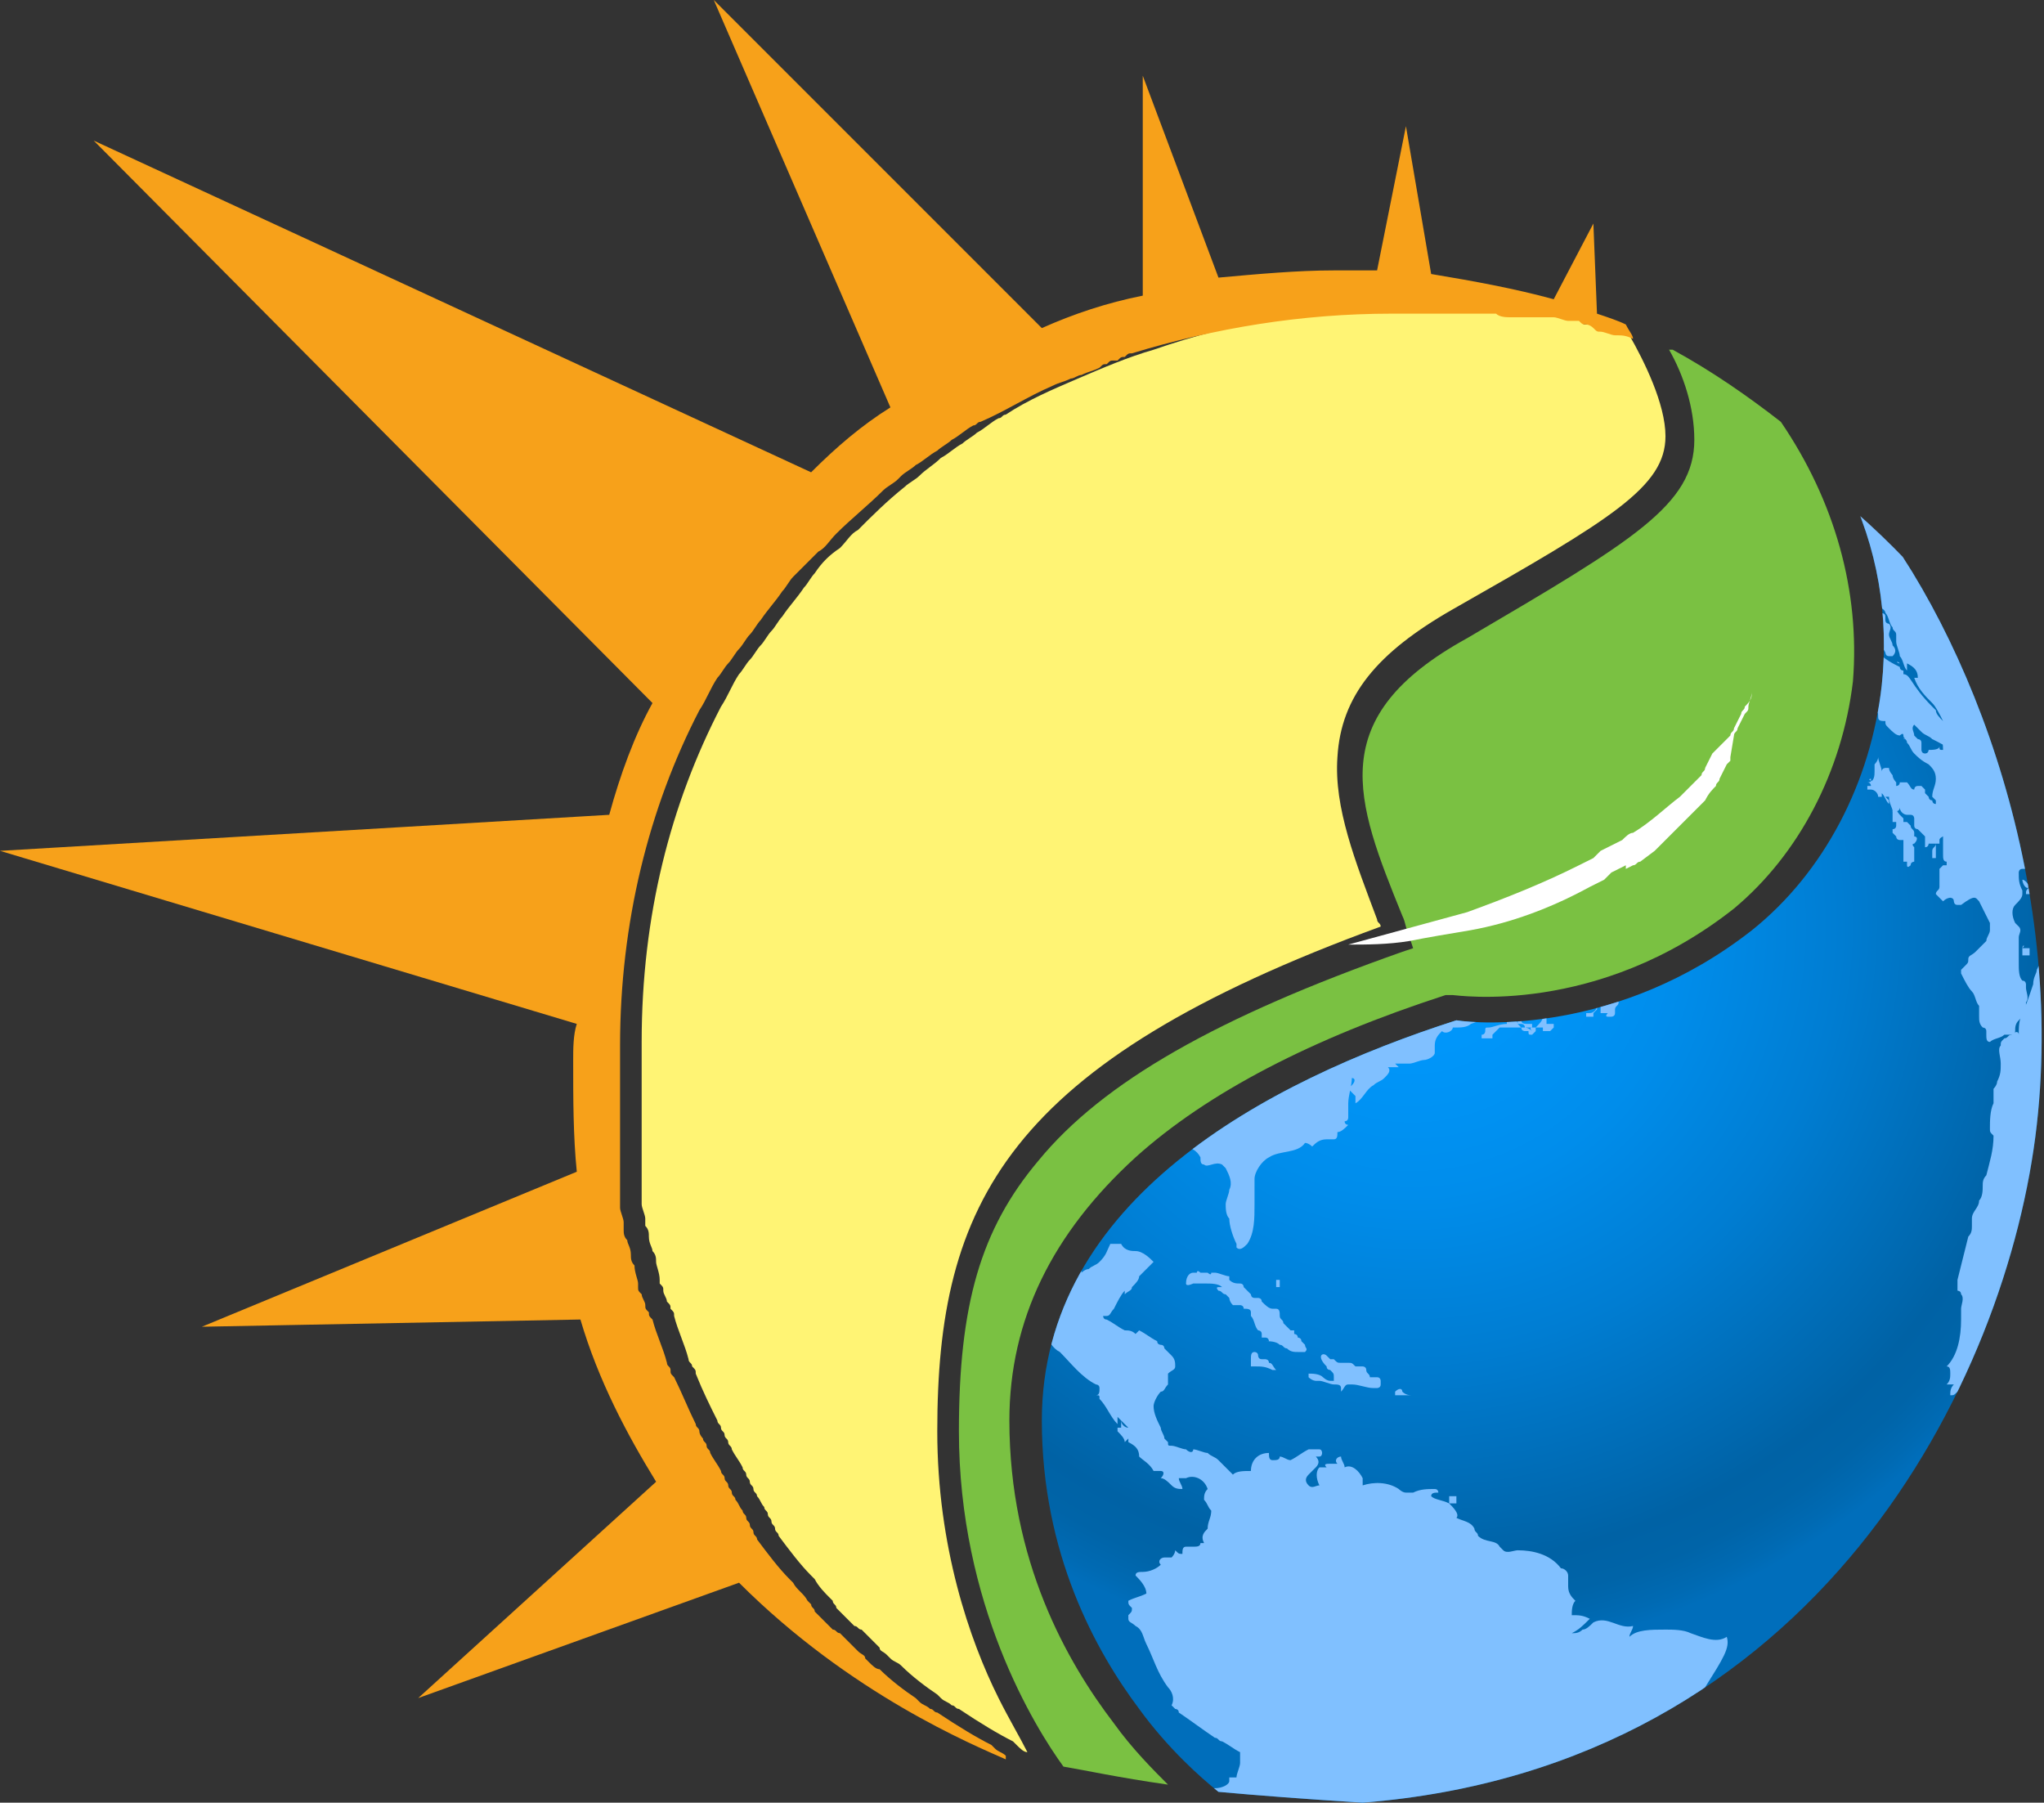 <svg xmlns="http://www.w3.org/2000/svg" xmlns:xlink="http://www.w3.org/1999/xlink" xml:space="preserve" id="Layer_1" x="0" y="0" style="enable-background:new 0 0 56.7 50" version="1.1" viewBox="0 0 56.7 50"><rect x="0" y="0" width="56.7" height="50" fill="#333333" stroke="none"/><style type="text/css">.st0{fill:#fff474}.st1{fill:#7ac142}.st2{clip-path:url(#SVGID_2_)}.st3{fill:url(#SVGID_3_)}.st4{fill:#80c0ff}.st5{fill:#f7a11a}.st6{fill:#fff}</style><g><path d="M27.7 47.1c.3.6.6 1.1.8 1.5-.1 0-.2-.1-.3-.2l-.1-.1c-.4-.2-.9-.5-1.5-.9-.1 0-.1-.1-.2-.1-.1-.1-.2-.1-.3-.2L26 47c-.3-.2-.7-.5-1-.8-.1-.1-.2-.1-.3-.2l-.1-.1c-.1-.1-.2-.1-.2-.2l-.2-.2-.3-.3c-.1 0-.1-.1-.2-.1l-.1-.1-.1-.1-.3-.3c0-.1-.1-.1-.1-.2l-.1-.1c-.1-.1-.3-.3-.4-.5l-.1-.1c-.3-.3-.6-.7-.9-1.1 0-.1-.1-.1-.1-.2s-.1-.1-.1-.2-.1-.1-.1-.2-.1-.1-.1-.2c-.1-.1-.1-.2-.2-.3 0-.1-.1-.1-.1-.2s-.1-.1-.1-.2-.1-.1-.1-.2-.1-.1-.1-.2c-.1-.2-.2-.3-.3-.5 0-.1-.1-.1-.1-.2s-.1-.1-.1-.2-.1-.1-.1-.2-.1-.1-.1-.2c-.2-.4-.4-.8-.6-1.3 0-.1 0-.1-.1-.2 0-.1-.1-.1-.1-.2-.1-.4-.3-.8-.4-1.2 0-.1 0-.1-.1-.2 0-.1 0-.1-.1-.2 0-.1-.1-.2-.1-.3 0-.1 0-.1-.1-.2v-.1c0-.2-.1-.4-.1-.5 0-.1 0-.2-.1-.3 0-.1-.1-.2-.1-.4 0-.1 0-.2-.1-.3v-.2c0-.1-.1-.3-.1-.4v-4.5c0-3.5.8-6.6 2.2-9.3.2-.3.3-.6.5-.9.1-.1.2-.3.3-.4.1-.1.2-.3.3-.4.1-.1.2-.3.3-.4s.2-.3.3-.4c.2-.3.4-.5.6-.8.1-.1.2-.3.3-.4.2-.3.4-.5.7-.7.2-.2.3-.4.5-.5.4-.4.8-.8 1.3-1.2.1-.1.3-.2.4-.3.2-.2.4-.3.6-.5.2-.1.4-.3.6-.4.1-.1.3-.2.4-.3.2-.1.4-.3.6-.4.1 0 .1-.1.2-.1.6-.4 1.3-.7 2-1 .7-.3 1.4-.6 2.1-.8 2.3-.8 4.7-1.2 7.2-1.1H42.1c.1 0 .3 0 .4.1h1.2c.1 0 .3.1.4.1H44.4c-.6.2-.5.2-.4.2h.2c.1 0 .1 0 .2.1.1 0 .3.1.4.1.1 0 .3.1.4.1.4.7 1 1.9 1 2.8 0 1.4-1.5 2.3-5.9 4.8-2.1 1.2-3.1 2.4-3.2 4.1-.1 1.4.5 2.9 1.1 4.5 0 .1.1.1.1.2-10.4 3.8-12.3 7.7-12.3 14 0 3.2.9 5.8 1.7 7.4z" class="st0"/><path d="M51.4 18.9c-.3 2.5-1.5 4.8-3.3 6.3-3.8 3-7.7 2.4-7.8 2.4h-.2c-3.7 1.2-6.6 2.7-8.6 4.5-2.3 2.1-3.5 4.5-3.5 7.3 0 3.9 1.6 6.7 2.9 8.4.5.7 1.1 1.3 1.5 1.7-1.4-.2-2.3-.4-2.9-.5-.8-1.1-2.9-4.5-2.9-9.3 0-3.5.6-5.6 2.2-7.5 1.8-2.2 5-4 10.1-5.8l.3-.1-.1-.3c-.1-.2-.1-.4-.2-.6-1.3-3.2-2.2-5.5 1.8-7.7C45.3 15 47 14 47 12.2c0-.9-.3-1.8-.7-2.5h.1c1.1.6 2.1 1.3 3 2 1.5 2.2 2.2 4.7 2 7.2z" class="st1"/><g><g><defs><path id="SVGID_1_" d="M56.5 31.2C55.7 38.3 50.4 49 37.8 50c-1.6-.1-2.9-.2-4-.3-.5-.4-1.4-1.2-2.2-2.3-1.2-1.6-2.7-4.3-2.7-8 0-6.1 6.2-9.4 11.5-11.1.6.1 4.5.4 8.2-2.5 2-1.6 3.3-4.1 3.6-6.8.2-1.9-.1-3.8-1-5.6l.2.2c3 3.4 5.9 10.5 5.1 17.6z"/></defs><clipPath id="SVGID_2_"><use xlink:href="#SVGID_1_" style="overflow:visible"/></clipPath><g class="st2"><radialGradient id="SVGID_3_" cx="-25.227" cy="-66.901" r="20.382" gradientTransform="scale(1 -1) rotate(-17.272 142.71 -258.318)" gradientUnits="userSpaceOnUse"><stop offset=".008" style="stop-color:#09f"/><stop offset=".169" style="stop-color:#0096fa"/><stop offset=".367" style="stop-color:#008deb"/><stop offset=".583" style="stop-color:#007dd2"/><stop offset=".812" style="stop-color:#0068af"/><stop offset=".873" style="stop-color:#0062a5"/><stop offset=".929" style="stop-color:#0064a8"/><stop offset=".977" style="stop-color:#006ab3"/><stop offset="1" style="stop-color:#006ebb"/></radialGradient><circle cx="37.8" cy="29.8" r="20.7" class="st3"/><g><path d="M39.9 10.4s-.1 0 0 0h-.2c.1 0 .1.1.2.1h.1c-.1 0 0 0-.1-.1.1.1.1 0 0 0zM40.5 10.7c-.1 0-.1-.1-.2-.1H40v.1h.2v-.1h.1v-.1h.4c0 .2-.1.2-.2.2zM39.7 10.7c-.1 0-.1 0 0 0H39.4h.2c0 .1 0 .1.1 0-.1.1-.1.1 0 0-.1.1-.1.1 0 0-.1.1 0 .1 0 0 0 .1 0 .1 0 0l.1.1c0-.1-.1-.1-.1-.1zM36.2 11.4c0 .1 0 .1 0 0 0 .1 0 .1 0 0v.2h.4c-.1-.1-.3-.2-.4-.2zM43.4 11.5c0-.1 0-.1 0 0 0-.1 0 0 0 0h.1c.1 0 .1.1.2.1h.2l-.1.1h-.2v-.1h-.1c-.1 0-.1 0-.1-.1z" class="st4"/><path d="M43.9 11.7c.1 0 .1 0 0 0 .1 0 .1 0 .1.1v.1h.1s.1 0 .1.1h-.1l-.1-.1h-.1v.2h-.2V12h.1-.1v-.2c.1-.2.2-.1.2-.1zM46.2 12.6c.2 0 .3.2.5.2h.1s.1 0 .1.1c.1.1.1.1.2.1s.2.1.3.1c0 0 .1 0 .1.1h.2c.1.1.3.1.4.1h.1s.1 0 .1-.1v-.1s0 .1.1.1v.4h-.1c-.1 0-.1 0-.1-.1H48s-.1 0-.1-.1h-.2c-.1-.1-.2-.1-.3-.1h-.2c-.1 0-.2-.1-.2-.1-.1 0-.1-.1-.2-.1l-.6-.3c0-.1-.1-.1 0-.2-.1 0 0 0 0 0zM49.2 14c.1 0 .1 0 .1.1l.1.1h-.1c-.1-.1-.2-.2-.1-.2zM46.5 14.4c.1 0 .1.1 0 0l.1.1s.1 0 .1.1v.1h-.1s0-.1-.1-.1v.2h.2s0 .1.1.1c0 0 .1 0 .1.1h.1v.2c.1 0 .1.1.2.1 0 0 0 .1-.1 0 0 0-.1 0-.1-.1v.1h-.1v-.1s0-.1-.1-.1v.2s-.1 0-.1-.1v-.1.1s.1 0 .1.1h-.2s0-.1-.1-.1c0 0-.1 0-.1-.1l-.1-.1v-.1h.2c-.1 0-.1 0-.2-.1v-.1c-.1-.1-.1-.1-.2-.1h.2c.2 0 .2-.1.2-.2-.1 0 0-.1 0 0zM47.1 14.8s.1 0 0 0c.1 0 .1 0 0 0 .1 0 .1 0 0 0h.2-.1c-.1 0 0 0 0 0 0 .1 0 .1-.1 0v.1-.1c0 .1 0 .1 0 0-.1.1-.2 0-.1 0h.1z" class="st4"/><path d="m54.9 25 .3.6v.2c0 .1-.1.2-.1.3l-.3.3c-.1.1-.2.1-.2.2s0 .1-.1.2l-.1.1v.1c.1.2.2.4.3.5.1.1.1.3.2.4v.3c0 .1 0 .2.1.3 0 0 .1 0 .1.1v.1c0 .1 0 .2.1.2.1-.1.3-.1.4-.2h.2c.1 0 .1-.1.1-.1 0-.1 0-.2.1-.3.1-.1.2-.2.2-.3v-.2c.1-.1 0-.3 0-.4v-.1s0-.1-.1-.1c-.1-.1-.1-.3-.1-.5V26c0-.1.1-.2 0-.3l-.1-.1c-.1-.2-.1-.4 0-.5.1-.1.2-.2.2-.3v-.1c-.1-.2-.1-.3-.1-.5 0 0 0-.1.1-.1h.1c.1.1.2.2.4.2H56.9c.1 0 .2.1.2.2.1.1.1.3.1.5v.5s0-.1.1-.1h.1v-.1c-.2-.3-.1-.8-.3-1.1 0 0 0-.1-.1-.1 0 0 .1-.1 0-.1s0-.1 0-.1 0-.1-.1-.1h-.1s-.1-.1-.1 0v.1-.1h-.2c-.1 0-.2-.1-.3-.2-.1-.1-.1-.2-.2-.3v-.2c.1 0 .1.1.2.1v-.1c.1 0 .1.2.2.2s.1-.1.2-.1c0 0 0 .1.1.1h.1s0 .1.1.1c0 .1.1.1.1.2l.1.1h.2c0 .1.1.2.2.3h.1c0-.1 0-.2-.1-.3 0-.1 0-.1-.1-.2v-.1c0-.1.1-.2.1-.3 0 0 0-.1-.1-.1h-.1l-.1-.1s-.1 0-.1-.1l-.1-.1c-.1-.2-.1-.3-.1-.5v-.1c0-.1 0-.1-.1-.2v-.3c.1.1.1.2.1.3v.1c0 .1.1.2.1.3h.1c.1.1.1.2.1.3v-.1c0 .1.1.1.1.2v-.1c-.1-.1-.1-.3-.1-.4 0-.1-.1-.2-.1-.3h.1c-.3-.8-.7-1.5-1.1-2.2v.2c0 .1.1.2.1.3 0 .1 0 .3.1.4l.1.1v.1c.1.1.1.2.1.2 0 .1 0 .2.1.3v.1h-.1c-.1-.1-.1-.2-.1-.3 0-.1 0-.1-.1-.2 0-.1-.1-.1-.2-.1 0-.1-.1-.1-.1-.2v-.1s0-.1-.1-.1l-.2-.2-.1-.1v-.2c0-.1-.1-.2-.2-.3v-.1h.1v-.1l.1.1s.1.1.1 0c-.1-.1-.1-.3-.2-.4 0 0 0-.1-.1-.1v-.1h-.1l-.1-.1c-.1.2-.2.1-.2-.1.1 0 .1.1.2.1l.2.2c0 .1.1.1.1.2h.2C53.1 15 49.1 11.6 44 10c-2.2-.7-4.4-1-6.6-.9-.1.1-.1.1-.2.1-.2.1-.4.1-.6.1-.3 0-.7.1-1 .1-.1 0-.2.1-.2.2h-.2l-.1.1h-.5v.1s.1 0 .1.1c-.1.1-.3.1-.4 0 0-.1-.1-.2-.2-.3.1 0 .1-.1.2-.1-.5-.1-1.1 0-1.6.1.1 0 .2.1.3.1l-.1.1c.1 0 .2-.1.3 0 0 0 0 .1-.1.1h.4c.2 0 .4-.1.5.1-.1 0-.1.1-.1.2h-.1c-.1.1-.2.2-.3.2 0 0-.1 0-.1.1s.1.3.1.4l-.2.2c.3 0 .6 0 .9-.1-.1.1-.1.2-.1.2h.4v.1H34.2v.1c-.1 0-.1.1-.2 0h-.1c-.1 0-.2.1-.2.3.1-.1.3 0 .4.1.1 0 .1.1.2.1.2-.1.4-.2.5-.3h-.2c.8-.1 1.5-.4 2.2-.8-.2 0-.3 0-.5-.1.1-.1.3-.1.5-.1 0 0 0 .1-.1.1.1.1.2-.1.2-.2.1 0 .3-.1.3-.2h.7c.2 0 .4-.1.6-.1.3 0 .6.1.9 0l-.1-.1c.2.1.5.1.7 0l-.1-.1c.2-.1.5-.1.8 0v-.1c.3.1.6.2.8.4h.2c.1 0 .1 0 .1-.1.2.1.4.1.5.2.1 0 .3.1.4 0v.1h.4c.1 0 .3 0 .4.1-.2 0-.5.1-.7.1v.1c.1.1.3.2.5.2v.1s.1 0 .1.1c.1.1.3.1.5.1.1-.1.2-.1.3 0 .4.1.7.2 1.1.3h.1v-.1c.2.1.5.2.7.3h.1l-.1-.1h.1l.3.3s0-.1.1-.1c0 .1.1.1.2.1 0-.1 0-.1-.1-.2.1 0 .2.1.2.2-.1 0-.2 0-.1.1h.2c0 .1 0 .1.1.1.1-.1.2-.1.3-.1h.1c-.1 0-.2-.1-.3-.2.1 0 .1 0 .2.1s.3.2.5.2.4.1.4.3l-.6-.3c-.2.1-.4.1-.6.1 0 .1.1.2.2.2h.1c.2 0 .4.1.6.2h.1s0-.1.1-.1c0 0 .1 0 .1.1s0 .1.1.1c0 .1.1.3.3.3 0 .1 0 .2.1.2v-.1c.1 0 .2 0 .2.1v.1c.2.2.4.4.6.5-.1 0-.2 0-.3-.1.1.1.2.2.4.3.1.1.2.2.3.2.1.1.3.1.3.3h-.1c-.1 0-.2-.1-.3-.1 0 .1 0 .1.1.2s.3.1.4.2c0 0 .1 0 .1.1 0 0 0 .1.1.2h.1c.1 0 .1.1.2.2s.1.1.2.1h.1s.1 0 .1.1v.2l.1.1h.1c.1 0 .1.1.1.2h-.1c0 .1-.1 0-.2 0s-.1-.1-.2-.1H51v-.4c-.1-.2-.2-.3-.4-.4-.1 0-.2-.1-.3 0-.1 0-.1.1-.1.2v.1s-.1.1-.1 0c0 .1.1.2 0 .3-.1 0-.1-.1-.1-.1s-.1-.1-.1 0l.1.1h-.1c.1 0 .1.1.2.1H50c.1 0 .2.1.2.2-.1 0-.2 0-.2-.1v.1s.1 0 .1.1v.1c.1 0 .1.2.1.3v.1c.1 0 .1.1.1.2.1 0 .1 0 .1-.1 0 0 .1 0 0 .1v.1h.1v.1h-.1s0 .1.1.1.1.1.1.2v.1s.1.1.1 0v-.1c.2.1.3.2.4.4.1.2.2.3.3.4.2.2.3.5.4.7.1 0 .1.1 0 .2.1.1.2.3.2.4l.1.1s0 .1-.1.1c.1 0 .1.1.1.2s.1.1.2.1c0 .1 0 .1.1.2s.2.2.3.2c0 0 .1-.1.1 0 0 0 .1.1 0 .1.1-.1.1 0 .2.1 0 .1.1.1.2.1 0-.1 0-.2-.1-.3 0-.1-.1-.2 0-.3l.2.2c.1.1.2.1.3.2.2.1.4.2.5.3.1 0 0-.2 0-.2-.1-.2-.1-.4-.2-.5V20s-.1 0 0 0c-.1-.1-.2-.2-.2-.3l-.1-.1c-.6-.6-.6-.9-.8-.9v-.1s-.1 0-.1-.1c-.2-.1-.4-.2-.6-.4-.2-.2-.3-.5-.5-.7l-.3-.3-.4-.4c.1-.1.2-.1.2 0s.1.1.2.2c.2.2.4.5.5.8v.1h.1c.2 0 .3.1.4.3 0 0 0 .1.1.1h.1c.1-.1.1-.2 0-.3 0-.1-.1-.2-.1-.3 0-.1.1-.2 0-.3 0 0-.1 0-.1-.1v-.1c0-.1-.1-.1-.2-.1s-.1-.1-.1-.2c.1 0 .3.1.3.2.1.1.1.3.2.4 0 .1.1.1.1.2v.2c0 .1.1.3.1.4.1.1.1.3.2.4v-.2c.2.1.3.2.3.4h-.1c.1.3.3.5.5.7.1.1.2.3.3.5h-.1c0 .3.1.5.1.8-.1 0-.1 0-.1-.1 0 .1-.2.1-.3.1 0 0 0 .1-.1.1s-.1-.1-.1-.1v-.2c0-.1-.1-.1-.1-.1-.1-.1-.2-.2-.4-.3v.2c0 .1.1.1.1.2.1.1.1.2.2.3.1.1.2.2.4.3.1.1.2.2.2.4s-.1.3-.1.5l.1.1c.1.1.1.2 0 .3 0 0 0 .1.1.1.1.1.1.2.1.3V23.7c0 .1 0 .2.1.2v.1h-.1l-.1.1v.5c0 .1-.1.1-.1.2l.2.2c.1-.1.2-.1.2-.1s.1 0 .1.1c0 0 0 .1.1.1h.1c.4-.3.4-.2.5-.1z" class="st4"/><g><path d="M55.5 31.4zM57.8 24.3v.4c0 .3 0 .6.1.9 0 .1.1.2.1.3 0 .2-.1.4-.2.6l-.1-.1c-.1.1-.1.3-.1.5-.1 0-.1-.1-.1-.1s-.1 0-.1.1c-.1 0-.1-.1-.1-.2s0-.3-.1-.4c-.1-.2-.1-.3-.2-.5v.2l-.1-.1c-.1.1 0 .2-.1.4 0 .1-.1.2-.1.2-.1.1-.1.2-.2.4 0 .1-.1.2-.1.4-.1.3-.2.6-.3.8-.1.2-.1.4-.1.6 0-.1-.1-.1-.2 0-.1 0-.1.1-.2.1-.1.1-.1.1-.1.2-.1.1 0 .3 0 .5s0 .3-.1.5c0 .1-.1.2-.1.2v.4c-.1.2-.1.5-.1.7 0 .1 0 .1.1.2 0 .4-.1.7-.2 1.1-.1.1-.1.2-.1.3 0 .1 0 .3-.1.4 0 .2-.2.3-.2.5v.2c0 .1 0 .2-.1.3l-.3 1.2v.3s.1 0 .1.1c.1.1 0 .3 0 .4V36.6c0 .5-.1 1-.4 1.3.1 0 .1.1.1.2s0 .2-.1.3h.2c-.1.1-.1.2-.1.3.1 0 .1 0 .2-.1 0 .2.2.2.3.4v.2c0 .1.2.2.3.2.1 0 .3.1.4 0 .2-.1.3-.3.4-.5.1-.1.2-.3.3-.4.2-.3.4-.5.5-.8.3-.6.5-1.2.8-1.7 1.5-4.1 1.5-8 .5-11.7z" class="st4"/></g><g><path d="M42 25.1c.1.1.1 0 0 0l.1-.1v-.1H42v.2zM30.8 17.1zM43.2 25.4s.1 0 0 0h.1s.2-.1.2-.2-.2 0-.2 0h-.1v.2c0-.1 0 0 0 0zM42.2 24.9c0 .1 0 .1 0 0 0 .1 0 .1 0 0 0 .1.1.1 0 0l.1.1.1.1V25s0-.1-.1-.1v-.1h-.1v.1zM36.4 19.4c.1 0 .1 0 0 0h.1l.1-.1-.1-.1h-.2c.1 0 .1 0 .1.2 0-.1 0-.1 0 0z" class="st4"/><path d="M47.9 45.4c-.3.2-.7 0-1-.1-.2-.1-.5-.1-.7-.1-.4 0-.8 0-1 .2 0-.1.1-.2.1-.3-.4.1-.7-.3-1.1-.1-.1.1-.2.2-.3.2-.1.1-.2.1-.3.1.2-.1.3-.2.5-.4-.2-.1-.3-.1-.5-.1 0-.1 0-.3.1-.4-.1-.1-.2-.2-.2-.4v-.3c0-.1-.1-.2-.2-.2-.3-.4-.8-.5-1.2-.5-.1 0-.3.1-.4 0l-.1-.1c-.1-.2-.4-.1-.6-.3 0-.1-.1-.1-.1-.2-.1-.2-.3-.2-.5-.3.1-.1-.1-.3-.2-.4-.2-.1-.4-.1-.5-.2 0-.1.1-.1.2-.1 0 0 0-.1-.1-.1-.2 0-.4 0-.6.1H39c-.1 0-.2-.1-.2-.1-.3-.2-.7-.2-1-.1V41c-.1-.2-.3-.4-.5-.3 0-.1-.1-.2-.1-.3-.1 0-.2.1-.1.2h-.2c-.1 0-.2 0-.1.1h-.2c-.1.1-.1.3 0 .5-.1 0-.2.1-.3 0-.1-.1-.1-.2 0-.3l.2-.2c.1-.1.1-.2 0-.3h.1c.1 0 .1-.2 0-.2h-.3c-.2.1-.3.2-.5.3-.1 0-.2-.1-.3-.1 0 .1-.1.1-.2.1s-.1-.1-.1-.2c-.3 0-.5.2-.5.5-.2 0-.4 0-.5.1l-.4-.4c-.1-.1-.2-.1-.3-.2-.1 0-.3-.1-.4-.1 0 .1-.1.1-.2 0-.1 0-.3-.1-.4-.1-.1 0-.1 0-.1-.1l-.1-.1c0-.1-.1-.2-.1-.3-.1-.2-.2-.4-.2-.6 0-.1.1-.3.2-.4.1 0 .1-.1.2-.2v-.3c.1-.1.2-.1.2-.2s0-.2-.1-.3l-.2-.2s0-.1-.1-.1c0 0-.1 0-.1-.1-.2-.1-.3-.2-.5-.3l-.1.1c-.1-.1-.2-.1-.3-.1-.2-.1-.3-.2-.5-.3-.1 0-.1-.1-.1-.1h.1c.1 0 .1-.1.2-.2.1-.2.2-.4.3-.5v.1c.1-.1.2-.1.2-.2.1-.1.2-.2.2-.3l.1-.1.3-.3c-.1-.1-.3-.3-.5-.3-.1 0-.3 0-.4-.2h-.3c-.1.2-.1.3-.3.5-.1.1-.2.1-.3.2-.1 0-.2.1-.2.1 0-.1 0-.1-.1-.2h-.2c0-.1-.1-.1-.2-.1s-.2-.1-.4-.1h-.2c.1-.1 0-.2 0-.3 0-.1-.1-.2-.2-.2l-.1-.1v-.2c0-.2-.1-.5-.1-.7 0 0 0-.1.1-.1 0-.1 0-.1-.1-.1 0-.1.1-.3.1-.4.1-.2.2-.5.3-.7h.1s0-.1.1-.1h.1c.1 0 .1-.2.1-.3 0-.1.1-.2.1-.3.1 0 .1-.1.1-.2.1 0 .3-.1.5-.1.1 0 .3.1.4 0l.1-.1h.1c.1 0 .2 0 .3.1.1 0 .2.1.2.1v.1h.1c.1.1.2.1.3.1 0 .1 0 .2.1.3s.2.1.2.1h.1c0-.1.1-.1.1-.2.2 0 .4-.1.5.1h.1s0 .1.1.1h.1c.2 0 .4.1.5.3 0 .1 0 .2.1.2.1.1.3-.1.5 0l.1.1c.1.2.2.4.1.6 0 .1-.1.3-.1.4 0 .1 0 .3.1.4 0 .2.1.5.2.7v.1c.1.1.2 0 .3-.1.2-.3.2-.7.2-1.1v-.7c0-.2.2-.5.4-.6.3-.2.8-.1 1-.4.1 0 .2.1.2.1.1-.1.2-.2.4-.2h.2c.1 0 .1-.1.1-.2.1 0 .2-.1.3-.2 0 0-.1 0-.1-.1.1 0 .1-.1.1-.1v-.4c0-.2.1-.5.1-.7.1 0 .1.1 0 .2s-.1.1 0 .2l.1.1v.2c.2-.1.3-.4.5-.5.1-.1.2-.1.3-.2.1-.1.2-.2.1-.3h.3l-.1-.1h.4c.1 0 .3-.1.4-.1.1 0 .3-.1.3-.2V29c0-.2.1-.3.2-.4.1.1.3 0 .3-.1h.1c.1 0 .3 0 .4-.1.3-.1.5-.2.8-.2 0 0 0 .1.1.1s.1 0 .1.1c-.2 0-.4.1-.5.1-.1 0-.1 0-.1.1 0 0 0 .1-.1.1v.1H41.4v-.1l.2-.2H42.7h-.1.2-.1.1v.1h.2l.1-.1v-.1h-.2v-.2h-.1c0 .1-.1.2-.2.3v.1l-.1.1v-.1s-.1-.1 0-.1v-.1h-.1c-.1 0-.2 0-.2-.1l-.1-.1s0-.1-.1-.1h-.1c0 .1.2.1.2.2v.1h.1s.1 0 .1.1c0 0 .1 0 .2.1v.1c-.1 0-.1 0-.1-.1h-.1s-.1 0-.1-.1l-.1-.1s0-.1-.1-.1h-.1l-.1-.1v-.6h-.1s-.1 0-.1-.1l-.1-.1h.3c.1 0 .1 0 .1-.1 0 0 .1 0 .1-.1V27s-.1 0-.1-.1c-.1 0-.2-.1-.3 0-.2.1-.5.1-.7.2-.1.1-.2.1-.3.2-.1 0-.1.1-.2.2h-.1c-.1 0 0 0 0 0 .1-.1.3-.2.4-.3.2-.1.3-.3.5-.3.1 0 .2 0 .2-.1 0 0 0-.1.1-.1.1-.1.1-.1.2-.1h.4c.1.1.4 0 .5.1h.5c.1 0 .2-.1.3-.2l.1-.1h.1c.1 0 .2 0 .4-.1.1 0 .2-.1.2-.2 0 0 .1-.1.1-.2V25.6c0-.1 0-.2-.1-.2h-.1c-.1 0-.1-.1-.1-.2s-.1-.1-.1-.1l.1-.1c0-.1-.1-.1-.1-.1-.1 0-.1 0-.2-.1-.1 0-.1-.1-.1-.2s-.1-.1-.2-.1c0-.1 0-.2-.1-.2-.1-.1-.1-.1-.2-.1v-.1c.1 0 .1-.2.1-.3-.1 0-.1-.2-.2-.1.1 0 .1-.1.1-.1-.1-.1-.1-.1-.2-.1 0-.1 0-.1.1-.2h-.1s.1 0 .1-.1v-.1c-.1-.2-.2-.3-.2-.5 0-.1 0-.1-.1-.2 0 .1 0 .1-.1.2 0 0-.1 0-.1.1-.1.1 0 .2 0 .3v.1c-.1 0-.2.2-.4.2v-.1l-.2-.2s-.1-.1-.1-.2v-.1c0-.1-.1-.1-.1-.2.1-.1.2-.2.2-.4-.1 0-.3-.1-.4-.2.1-.1 0-.1 0-.2-.1-.1-.1-.2-.2-.3l-.1.1h-.1c-.1-.1-.2-.1-.3-.1 0-.1-.1-.2-.2-.1-.1 0-.2.1-.1.2v.1c0 .1-.1.2-.2.3.1.2 0 .4-.1.5-.1.1-.2.1-.2.2s0 .1.1.2c.2.2.2.5 0 .8-.1.2-.4.4-.7.4h-.1c-.1.1 0 .2-.1.2.1.1 0 .2 0 .3 0 .1-.1.2 0 .3v.1s0 .1-.1.1c0 0-.1 0-.1.1-.1.1-.1.2-.1.3 0 0-.1 0-.1-.1 0 0 0-.1-.1-.1 0 .1-.1.1-.1.1-.1 0-.1-.1-.1-.1.1 0 0-.1 0-.1 0-.1-.1-.2-.1-.3v-.3c0-.1.1-.2.1-.3v-.1c0-.1.1-.1.1-.2s.1-.1 0-.2-.2-.1-.3-.2h-.2c-.1 0-.2-.1-.3-.3-.1-.1-.1-.2-.2-.2-.1-.1-.2-.3-.2-.4l-.1-.1s0-.1-.1-.1c0-.1-.1-.2-.2-.2s-.2 0-.3-.1c0-.1.1-.1.2-.1 0-.2.1-.3.1-.5-.1-.1-.1-.3-.1-.4l.3-.3c.1-.1.3-.2.4-.3h.2v-.1h.1c.1-.1.2.1.3 0 .1-.1-.1-.2 0-.3l.2.2s0-.1.1-.1c.1-.1.2.1.2 0 .1-.1.3-.1.4-.1l.1-.1c-.1 0-.2-.1-.2-.1v-.1c0-.1 0-.1-.1-.2.1 0 .2.1.2.2s0 .1.1.2h.1c.1 0 .1-.1.2-.1v-.2h.2c0 .1 0 .1.1.2h.4c.1 0 .1 0 .1-.1v-.5c.1 0 .1 0 .2-.1h-.1s.1 0 .1-.1c0 0 0-.1-.1-.1v-.2s-.1 0-.1-.1l-.1-.1c-.1 0-.1.1-.1.2 0 0 0 .1-.1.1s-.2 0-.2.1v.1h-.1s0-.1.1-.1h-.1s0 .1-.1.1c.1 0 .1.1 0 .1h-.1c0-.1-.1-.1-.1-.2v-.1h.1c.1 0 .1-.1.1-.2s0-.1-.1-.2c-.1 0-.2.2-.3.2.1-.1.1-.2.1-.3h.1c-.1 0-.1-.1-.1-.1-.1 0-.1 0-.2-.1h.2v-.1h.1V17.8c0-.1.1-.1.1-.2v-.1h-.1.2s.1-.1 0-.1c0 0-.1 0-.1-.1.1 0 .1.1.2.1h.2c.1-.1.2-.1.3-.2 0 0 0-.1-.1-.1H40c0-.1-.1-.1-.2-.1H39.5c0 .1-.1.1-.1.2s0 .2-.1.2h-.1l-.1.1c0-.1-.1 0-.2 0 0 0-.1.1-.1.2-.1 0-.2.1-.2.2s.1.2.2.2h-.1l-.1.1h.1s0 .1-.1.1c-.1.1-.2.1-.3 0-.1.1-.1.3-.2.3v-.1c0-.1.1-.2.1-.2v-.2l-.1-.1H38s0 .1-.1.1c0 0-.1.1 0 .1 0 0-.1 0-.1-.1 0 0-.1-.1-.2-.1s-.2 0-.2-.1v-.2s-.1 0-.1-.1v-.4h-.1c-.1 0-.2-.1-.4-.1v.1h.1s.1 0 .1.1h-.2v.1s0 .1-.1.1l-.2.2v-.1h.1c0-.1.1-.1.1-.2h-.1V17.1h-.2c-.1 0-.1-.1-.1-.1-.1-.1-.1-.2-.2-.2h.2s.1 0 .1.1l.1-.1c0-.1 0-.1-.1-.2 0-.1-.1-.2-.1-.3v-.1s.1-.1 0-.1c0-.1 0-.1-.1-.1H36s.1-.1.1 0l.1-.1h-.3c0-.1.2-.2.2-.3v-.1c-.1.1-.2.1-.3.1-.1-.1-.2-.1-.3-.1v-.1c-.1 0-.2-.1-.3-.1h-.1c.1 0 .2 0 .4.1.1 0 .2.1.2.1h.1s-.1 0-.1-.1h-.2v-.1h-.2s.1 0 .1-.1h-.1v-.1c0-.1-.1 0-.2-.1 0 .1-.1.1-.2.1 0-.1 0-.2.1-.3l.1-.1c0-.1-.1-.1-.1-.2l.1-.1s.1-.1 0-.1v-.1c0-.1 0-.2.1-.3v-.2s.1 0 0-.1h.1c.1 0 .1-.1 0-.2.1 0 .1 0 .1-.1h-.1.1l.1-.1s-.1 0-.1-.1V13c-.1 0-.2-.2-.3-.2h-.3v-.2c-.1 0-.2 0-.3.1-.1 0-.1.1-.2.1h-.2s0 .1-.1.1l-.1.1.1-.1c-.1 0-.1 0-.2.1h.1c0 .1-.1.1-.1.1s0-.1.1-.1h-.2v-.1h-.1c0-.1.1-.1.1-.2h.1s.1 0 .1-.1v-.1h-.1v-.1s-.1 0-.1-.1c-.1 0-.1 0-.1.1h-.1l-.1.1h-.1s-.1 0-.1.1v.2h-.1s-.1 0 0 .1c.1 0 .1 0 .1.1h.1-.2s0-.1-.1-.1h-.1c-.1.1-.2.1-.3.1v-.1c-.1 0-.1 0-.2-.1.1 0 .1-.1.1-.1h-.1l-.1.1v-.1s-.1-.1-.1 0H31.9c-.1 0-.1.1-.2.1 0 0-.1-.1-.1 0l-.1.1s-.1 0-.1.1c0 0-.1 0-.1.1v.1h.1c-.1.1-.3.1-.4.1 0 0 0 .1-.1.1h-.1c0 .1.1.1.1.1h-.1v.1c-.1 0-.1 0-.2.1h.2v.1l-.1-.1-.1.1.1.1H29.9v-.1c-.1-.1-.2-.1-.2 0v-.2c-.1 0-.2-.1-.3-.1 0-.1 0-.1-.1-.2-.1 0-.1.1-.1.1 0 .1.1.1.1.1v.1c0 .1.1 0 .1.1v.1c0 .1.1.1.1.1v.1s0 .1.1.1h.1l.1.1H30.1c.1 0 .1 0 .2.1s.3.1.4.1c0-.1.1-.1.1-.1.1 0 .1 0 .2.1h.5c.1 0 .1 0 .1.1 0 0 0 .1-.1.1v-.1h-.1s0-.1-.1-.1h-.4v.1s-.1 0-.1-.1h-.1v.1c.1 0 .2 0 .3.1v.1c0 .1.1.1.1 0 .1 0 .2-.1.2-.1 0 .1.1.1.1.2l-.1.1s-.1 0-.1-.1c0 .1.1.2.2.2h-.1c0 .1 0 .1-.1.1 0 .1 0 .2.1.3v.1c-.1 0-.1.1 0 .2h.1v.1h-.1c-.1 0-.1.1-.1.1 0 .2-.2.3-.3.5h.1l.1-.1c0 .1-.1.1-.1.2v.1c.1-.1.1-.1.2-.1-.1.1-.1.2-.2.2h-.1c-.1.1-.3.2-.4.2.2 0 .3-.1.4-.2 0 .1 0 .1-.1.2-.1 0-.1.1-.2.1 0 0 0 .1-.1.1 0 .1-.1.2-.2.2 0 0 0-.1-.1-.1v.1c-.1.1-.2.2-.2.3.2-.1.4-.2.5-.4v.1l-.3.3h.2-.1s-.1 0-.1.1c-.1.1-.2.2-.2.3 0 0 0-.1-.1-.1 0 .1-.1.1-.1.2s-.1.2 0 .2h.2c-.1.1-.2.1-.3.1 0 .1-.1.1 0 .2l-.2.2v.1l-.1.1c-.2.1-.3.3-.2.5-.1-.1-.1-.2 0-.3-.1 0-.1 0-.2-.1-.1.3-.2.7-.2 1 0 .1 0 .1-.1.2 0 0-.1 0-.1.1 0 0 0 .1-.1.1 0 .1-.1.2-.2.3-.1.1-.1.2-.1.3l-.1-.1c-.3.3-.6.5-.9.7-.1 0-.1.1-.2.1-.1.1-.1.2-.2.2-.1.1-.2.3-.4.4h-.1c-.1.3-.3.5-.4.8 0 .1 0 .2-.1.3s-.1.2-.2.3v.3l-.3.9c.2.3.3.6.2.9v.2c0 .2-.1.4-.1.6 0 .1-.1.3-.1.4 0 .1-.1.2-.1.3v.5c0 .1 0 .2-.1.2-.1.1-.2 0-.2-.1v.7c.2.1.3.4.2.5 0 .1-.1.1-.1.2-.1.1 0 .3 0 .5.1.1.1.3.1.4 0 .1 0 .3.1.4 0-.2 0-.3.1-.5-.1-.1-.1-.3-.1-.4 0-.1.1-.3.1-.4 0-.1.1-.2.1-.3v-.2c-.1-.3.1-.6.1-.9v-.6c0-.2.2-.4.4-.6.2.1.1.4.1.7-.1.4-.1.8-.1 1.2 0 .1 0 .2.1.2-.1.1-.1.2 0 .3 0 .1.1.2.1.3 0 .2 0 .4-.1.4.1.2.1.4.2.6 0 .4.1.8.1 1.2 0 .2 0 .4-.1.7 0 0 0 .1-.1.1H26c-.1 0-.1.1-.1.2l.3.9c.1.1.2.3.3.4.1.1.1.3.2.4l.3.3c0 .1.1.3.2.4l.1.1v.1c0 .1.2.2.3.3 0 0 .1.1.1.2.2.2.5.4.8.3 0 .1.1.1.2.2s.2.2.2.3c0 .1 0 .3.1.4.1.2.2.4.4.5.3.3.6.7 1 .9 0 0 .1 0 .1.1s0 .2-.1.2c.1 0 .1 0 .1.1.2.2.3.5.5.7v-.2l.3.3c-.1 0-.2-.1-.2-.2v.2H31v.1c.1.1.2.2.2.3l.1-.1v.1c.2.1.3.2.3.4.1.1.3.2.4.4h.2c.1 0 .1.1 0 .2.1 0 .2.1.3.2.1.1.2.1.3.1 0-.1-.1-.2-.1-.3h.2c.2-.1.5 0 .6.3-.1.1-.1.2-.1.3.1.1.1.2.2.3 0 .2-.1.3-.1.5-.1.1-.2.2-.1.4h-.1c0 .1-.1.1-.2.1h-.2c-.1 0-.1.1-.1.2-.1 0-.1 0-.2-.1 0 .1-.1.2-.1.2h-.2c-.1 0-.2.1-.1.2-.1.1-.3.2-.5.2-.1 0-.2 0-.2.1.1.1.3.3.3.5-.2.1-.3.1-.5.2 0 .1 0 .1.1.2 0 .1 0 .1-.1.2v.1c0 .1.1.1.2.2.2.1.2.3.3.5.2.4.3.8.6 1.2.1.1.2.3.1.5l.1.1s.1 0 .1.1c.3.2.7.5 1 .7.1 0 .1.1.2.1.2.1.3.2.5.3v.3c0 .1-.1.3-.1.4h-.2v.1c0 .1-.2.2-.4.2h-.1v.1c0 .1 0 .1-.1.2 0 0 0 .1-.1.1h-.1l-.1.1c-.2.2-.5.3-.8.2 0 0 0 .1-.1.1 1.6.4 3.3.7 4.9.7.1-.1.1-.1.1-.2.3-.1.6 0 .9 0 .5-.1.9-.2 1.4-.3l-.2.2c.4-.1.8-.1 1.1-.4.1-.1.2-.1.3-.2.1 0 .2-.1.3-.1.6-.1 1.3-.3 1.9-.4.1 0 .2-.1.4-.1.4-.2.7-.6 1.2-.7.1 0 .2-.1.3-.1.2-.1.2-.3.3-.4.3-.4.7-.6 1-.8.4-.2.7-.5 1.1-.8.5-.8.7-1.1.6-1.4zm-4.6-20.2s.2-.1.2 0c0 0-.2.1-.2.2l-.1.1v-.1c0-.1 0-.1.1-.2-.1 0 0 0 0 0zm-1.1-.3c.1 0 0-.1 0 0 .1-.1.1-.1 0 0 .1-.1.1 0 .1 0v.1s.1 0 .1.1v.1s-.1 0-.1-.1h-.1v-.2zm-.1 0c.1 0 .1.1.1.1l-.1-.1c.1.1.1.1 0 .2H42s0-.1.1-.2c-.1.1 0 .1 0 0zm-1 1c0-.1 0-.2.1-.2s0 .2 0 .2h-.1s0 .1 0 0c0 .1 0 .1 0 0-.1 0-.1 0 0 0zm-.4.3c0 .1 0 .1 0 0-.1.1-.1.1 0 0-.1.1-.1 0 0 0V26h.1c-.1.1-.1.2-.1.2zm.2-1.6c.1-.1.1-.1 0 0l.1-.1h.1s0 .1.1.1c0 0 0 .1-.1.1 0 0-.2-.2-.2-.1v.2h-.1v-.1l-.1-.1h.2zm-.5 1.6v.2-.1c-.1-.1 0-.1 0-.1zm-.5.5c.1-.1.1-.1 0 0l.1-.1v.1c.1.1.1.1-.1 0 .1.1.1 0 0 0 .1 0 .1 0 0 0zm-.5-.6s0 .1 0 0c0 .1 0 .1 0 0v.1-.1c-.1.1-.1 0-.1 0h-.1.2c-.1 0 0 0 0 0zm-.2-.1c.1 0 .1 0 0 0h.1v.2c.1-.2 0-.2-.1-.2.1 0 .1 0 0 0 .1 0 .1 0 0 0zm-1.7 2.4h-.2c-.1 0-.1.1-.2.1h-.7s-.1 0-.1-.1H36s0-.1-.1-.1c0-.1.1-.1.2-.1s.1.1.1.1h.1c.1 0 .2-.1.3-.1h.1v.1c0 .1.1.1.2 0s.2 0 .2 0h.1c.2 0 .4 0 .3.1zm-.2-.3s0-.1 0 0c.1 0 .1 0 .1-.1h.4c.1 0 .1 0 .1-.1H38.2v.1h.1v.1s0 .1-.1.1H37.9c-.1 0-.3-.1-.4-.1h-.1c0 .1-.1 0-.1 0zm-.8-1.5c.1 0 .1 0 0 0 .1 0 .1 0 0 0h.1c.1 0 .2 0 .2.1h.1c.1 0 .2.1.3.1l.1.1c0 .1.1.1.1.2s0 .2-.1.3l-.1-.1-.1-.1v-.1L37 27v.1c0 .1-.1.2-.2.2 0 .1-.1.3-.2.3h-.1c-.1 0-.1.1-.2.2h-.1c.1-.1.2-.1.2-.3V27.2c-.1 0-.1 0-.1.1h-.1c-.1 0 0 0 0-.1v-.1h.1s.1 0 .1-.1v-.1h.1c.1 0 0-.1 0-.2v-.1h-.1c-.1 0-.1-.1-.1-.1s-.1 0-.1-.1c0 0-.1 0-.1.1v.1H35.8c-.1 0-.1.1-.1.1 0 .1-.1.1-.2.2.1 0 0 .1 0 .2s-.1.1-.1.2v.1s0 .1-.1.1-.1.1-.2.1H34.8v-.5h.1c0-.1.2-.2.1-.3 0 0 .1 0 .1-.1 0 0 0-.1.1-.1v-.1h-.1l.1-.1c.1 0 .1-.1.2-.1h.5c.1 0 .2.1.2.2.3.1.3.2.4.1zm-.5-1.9c.1 0 .2-.1.2-.1s0 .1.1.1c0 0 0 .1-.1.1 0 0-.1 0-.1.1v-.1h-.2l.1-.1c0 .1 0 .1 0 0zm-.6.6c.1 0 .3-.1.4-.2h.4s.1 0 .1.1c.1 0 .1.1.2.1h.1v.4c0 .1.2.1.2.2s-.1.1-.1.1v.1c0 .1 0 .1-.1.2v.1h-.1v-.1H36v-.1s0-.1-.1-.1c0 0 0-.1-.1-.1h-.1v-.1s.1 0 .1-.1c0 0 .1-.1 0-.1h-.2s-.1.1-.2 0h-.2c-.1 0-.2 0-.3-.1v-.1h-.2c.1-.1.3-.1.3-.1.2-.1.3-.1.4-.1zm.4-2.8c0-.1.1-.1.2 0l.1.1c-.2 0-.2 0-.3-.1 0 .1 0 .1 0 0 0 .1-.1.1-.1.1 0-.1 0-.1.1-.1zm.6-3.3s.1 0 0 0c.1-.1.1-.1.2-.1l.1.1-.1.1h-.1c-.1 0-.1 0-.1-.1 0 .1 0 0 0 0zm-1.8.5c-.1 0-.1-.1 0 0l-.1-.1s-.1 0-.1-.1H34.1v-.2h.7c-.2.3-.2.3-.2.4.1 0 .1-.1.1 0h-.1zm-.5 3.8c-.1 0-.1 0 0 0-.1 0-.1-.1-.1-.1v-.2s.1-.2.1-.1 0 .1-.1.1V23.5c.2-.1.2-.1.1 0zm.3.8s.1-.1 0 0l.1-.1h.2v.1h-.1c-.1.1-.2.1-.2 0zm.4-2 .1.1v.2c0 .1-.1.2-.1.4 0 .1 0 .1-.1.2v.2s0 .1-.1.1l-.1.1h-.1c0-.1 0-.1.1-.2s.2-.2.2-.3h-.1c0-.1.1-.2.1-.2h-.1v-.6c0-.1 0-.1.1-.2 0 .1 0 .1.1.2zm.4-1.6s-.1 0 0 0v.1H35v.1l-.1.1h-.1V20.7h.4c-.1 0-.1 0 0 0zm-.2-.3s.1-.1 0 0h.1s0 .1-.1 0c0 .1 0 .2-.1.1l.1-.1zm-.6 1.8v.1h.1V22.6l-.1.1-.1.1v-.2c.1 0 .1-.1.1-.1l.1-.1h-.1v-.1h-.1v-.1h.1v.1h.1v-.2c-.2 0-.1.1-.1.1zm.5-5.6s0-.1 0 0c.1-.1.1 0 .1 0h.1v-.1s0-.1-.1-.1h-.1s-.1-.1 0-.1l.2.1c.1 0 .2.1.3.1h.1v.1h-.2c0 .1.1.2.2.2 0 .1-.1.1-.2.1 0 0 0 .1-.1.1l-.1-.1s0-.1-.1-.1H34.7h.2c0-.1-.1-.1-.2-.1h-.2c0-.1 0-.1-.1-.2.3.2.4.1.5.1zm-.8 1.5c0 .1.1.1.2.1l.1-.1s.1.1.1 0c.1 0 0-.1.1-.2v-.1c0-.1 0-.1.1 0V18.4c.1 0 .1.1.2.1h.4s0 .1.1.1v-.1l.1.1h.1v.2c-.1 0 0-.1-.1-.1 0 0-.1 0-.1.1l-.1-.1h-.5s-.1-.1-.1 0v.1h-.2s0-.1-.1 0l-.1.1c-.1 0-.1-.1-.2-.1 0-.1 0-.1-.1-.2 0-.4 0-.4.1-.5zm-4.6 2.3s-.1.1 0 0c-.1.1-.1.1 0 0-.1.1-.1.1-.2.1v.1c0 .1-.1.1-.1.1 0-.1.1-.1.1-.2v-.2l-.1-.1v-.1.1-.1h.1s0-.1.1-.1v-.2s0-.1.1-.1c0 0 0-.1.1-.1 0 0 .1 0 0 0v.1c0 .1-.1.2 0 .2-.1.4-.1.4-.1.5z" class="st4"/></g><path d="M43.9 26.4c-.1.1-.1.1 0 0-.1.1 0 .1-.1.2l-.1.1v.2c0 .1-.1.1-.1.2s-.1.2-.2.3v.2c-.1 0-.1.1-.2.1 0 .1.1.2.2.2h.2c.1 0 .3.1.4.1h.1s.1 0 .1-.1c0 0 .1-.1.1 0s-.1.2-.2.2H44v.1h.2v-.1l.1-.1c0-.1.1-.1.1-.2V28.1h.2s-.1.1 0 .1h.1s.1 0 .1-.1V28c0-.1.1-.1.1-.2s-.1-.1-.1-.1v-.2c-.1 0-.1.1-.1.1v.1h-.1c.1 0 .1-.1.1-.2 0 0 .1 0 .1-.1s-.1-.1-.1-.1v-.1l.1-.1c-.1 0-.2-.1-.3-.1h-.2s-.1 0-.1-.1c0 0 .1 0 .1-.1h-.1s0-.1-.1-.1l-.1.1v.1h-.1v-.1s.1 0 .1-.1c.1-.1.1-.1.1-.2s.2-.3 0-.3l-.2.2zM42.2 26.6l.1.1h.1l.1.1v.1l.1.1H42.3l-.1-.1s0-.1-.1-.1l-.1-.1c-.1 0 0 0 0 0 .1-.1.2-.1.2-.1zM35.4 35.3v.4h.1v-.2h-.1v-.4.2zM33.1 35.3h.1s0-.1.1 0h.2s.1.1.1 0h.1c.1 0 .3.1.4.1v.1c.1.1.2.1.3.1.1 0 .1.1.1.1l.2.2s0 .1.1.1h.1s.1 0 .1.1c.1.1.2.2.3.2h.1c.1 0 .1.1.1.2s.1.1.1.2l.1.1.1.1h.1v.1s.1 0 .1.1c0 0 .1 0 .1.1l.1.1c0 .1.1.1 0 .2H36c-.1 0-.2 0-.3-.1-.1 0-.1-.1-.2-.1-.1-.1-.3-.1-.4-.1H35h.2s0-.1-.1-.1H35V37c0-.1-.1-.1-.1-.1-.1-.1-.1-.3-.2-.4v-.1c0-.1-.1-.1-.2-.1 0-.1-.1-.1-.1-.1h-.2c-.1-.1-.1-.2-.1-.2l-.1-.1c-.1 0-.1-.1-.2-.1 0 0-.1-.1 0-.1h.1c.1 0 0 0 0 0-.1-.1-.3-.1-.5-.1H33.1s-.2.1-.2 0c0-.2.1-.3.2-.3zM34.8 37.5s.1 0 .1.1c0 0 0 .1.1.1h.1s.1 0 .1.1c.1 0 .1.1.2.2h-.1c-.2-.1-.3-.1-.5-.1h-.1v-.2c0-.1 0-.2.1-.2zM36.8 37.6l.1.1h.1c.1.1.1.1.2.1h.2c.1 0 .1 0 .2.1h.2s.1 0 .1.1.1.1.1.2h.2c.1 0 .1.1.1.1v.1c0 .1-.1.1-.1.1h-.1c-.2 0-.4-.1-.6-.1h-.1c-.1 0-.1.1-.2.2v-.1c0-.1-.1-.1-.2-.1s-.3-.1-.4-.1h-.1s-.1 0-.2-.1v-.1c.1 0 .3 0 .4.1 0 0 .1.1.2.1h.1v-.1c0-.1 0-.1-.1-.2 0 0-.1 0-.1-.1-.3-.3-.1-.4 0-.3zM38.9 38.6c.1.1.2.1.3.1h.1-.6v-.1c.1-.1.2-.1.2 0zM40.2 41.5s.1 0 0 0h.2v.2h-.2v-.2c0 .1 0 .1 0 0zM37.9 15.3v-.2h-.1s-.1 0-.1-.1h-.1l-.1.1h-.1c-.2 0-.4.1-.6.1v.2s-.1 0-.1.1c0 0 0 .1.1.1h.1c.1 0 .1.1.2.1s.1-.1.2-.1H38.1v-.1c0-.1.1-.1 0-.2-.1.1-.1.1-.2 0zM37.4 16.1c-.1 0-.2 0-.3-.1H37v.2h.1c.1 0 .2.1.2.2l.1.1-.1.1c-.1-.2-.3-.3-.5-.3 0 .1-.1.2-.1.2v.1l.1.1s0 .1-.1.1v.1l.2.2c.1.1.3.1.4.1h.2v.1s.1 0 .1.1v.1h.1c0 .1.1.1.1.1h.1l.1-.1h-.1s-.1 0 0-.1h.2s0 .1.1.1l.1-.1-.1-.1v-.1h-.1V16.9c.1 0 .2-.1.2-.2s.1-.2.1-.2.1 0 .2-.1c.1 0 .1 0 .1-.1s-.1-.1-.1-.2h-.1s-.1.1 0 .1v.1s0-.1-.1-.1c0 0 0-.1-.1-.1 0 0-.1 0-.1.1 0 0 0 .1-.1.1 0 0-.1 0-.1.1h-.2l.1-.1s0-.1.1-.1v-.1s-.1-.1-.1 0 0 .1-.1.1V16s-.1-.1-.1 0h-.1v-.1h.1s.1 0 0-.1-.3-.1-.4-.1c0 0-.1 0-.1.1H37c0 .1 0 .1-.1.1.2.1.4.1.5.2zM38.4 17.7s0 .1 0 0c-.1.1-.1.1-.2.1 0 0-.1 0-.1.1l.1.1v.1s.1 0 .1.1l.1.1h.2c.1 0 .1 0 0 0h-.1v-.1s-.1 0 0-.1V18h-.1v-.1s0-.1-.1-.1c.2-.1.2-.1.1-.1zM39.3 16.6c-.1 0-.1-.1-.1-.1h-.1c-.1 0 0 0 0 .1H39h.1c-.1.1-.1.1-.2.1v-.1s0-.1-.1-.1c-.1.1-.1.2-.1.2s.1.1 0 .1 0 .1-.1.1l.1.1h.1v-.1h.1c.1 0 .1 0 .2-.1l.1-.1v-.2h-.1.2c0-.1.2 0 .2-.1.1.3-.1.3-.2.2zM39.6 19.7s-.1 0 0 0c-.1 0-.1 0 0 0-.1 0-.1.1 0 0-.1.1-.1.1 0 0 0 .1 0 .1 0 0z" class="st4"/><path d="M39.3 19.6c0 .1 0 .1 0 0 0 .1 0 .1 0 0 0 .1 0 .1 0 0-.1.1-.1.2-.1.2-.1 0-.1.1-.1.2v.1H38.8v.1h.2v.2h.2s.1 0 .1-.1c0 0 .1 0 .1-.1h.1c.1 0 .1.1.1.2h.1s0 .1.1.1h.2v-.1h-.2v-.1s0-.1-.1-.1 0-.1-.1-.2c0 0 0-.1-.1-.1s-.1-.1-.1-.1.1 0 .1-.1-.1-.1-.2-.1zM39.4 20.8h-.1v.1h.4s.1-.1 0-.1h-.3zM39.8 21.2c-.1 0-.1.1 0 0-.1.1 0 .1 0 .1h.1s0-.1.1-.1h-.2c0-.1 0 0 0 0zM39.2 23.2c0 .1-.1.1-.1.1s-.1 0-.1.1h.2v-.2c0 .1 0 0 0 0zM41.4 19.3c0-.1-.1-.1-.1-.1h-.2s0-.1.1-.1h.1s0-.1-.1-.1l-.1-.1H41V18.6h-.1v.2s-.1 0-.1-.1c-.1-.1-.1-.1-.2-.1l.1.1c.1 0 .1 0 .2.1h-.1s-.1 0-.1-.1l-.1-.1s-.1 0-.1-.1v-.1c-.1-.1-.2 0-.2-.1 0 0-.1 0-.1-.1v-.1s0-.1-.1 0H40c0-.1-.1-.2-.1-.3h.1s.1 0 .1.1h.1c0-.1-.1-.2-.2-.2 0 0 0-.1.1-.1v-.1l.1-.1.1-.1s.1 0 .1-.1l.1-.1c.1-.1.2-.1.3-.1h.2s0 .1.1 0c-.1 0-.1 0-.2.1-.1 0-.1.1-.1.2v.1c0 .1-.1.1-.1.1v.2s0 .1.1.1c0 0 .1-.1 0-.1l-.1-.1v-.2h.1-.1v-.1c0-.1 0-.1.1-.2l.1.1v-.1s.1-.1.1 0H41.3v.4s0 .1-.1.1c.1 0 .1 0 .1-.1v.1h.1v.1-.1h.1v-.1h.2l.1.1h.1v.1h.1s0 .1-.1.1c0 0-.1.1 0 .1h.1v.2-.1h.1v-.1c.1 0 .1.1.1.2 0 0-.1 0-.1.1h.1v.1c0 .1 0 0-.1.1v.1H42.4c.1 0 .1.1.2.1h-.2.1s0 .1-.1.1h.1l.1-.1s.1 0 .1.1v.1h-.1v.1c.1 0 .1.1.2.2-.1 0-.2-.1-.3-.1v.1h.1v.1h-.2c.1 0 .1.1.1.1v.1s.1 0 .1.1h-.1l.1.1h.1v.1h.2s0 .1.1.1v.1h-.1c0 .1.2 0 .2 0v.1H43 43.3v.1s.1.1 0 .1h-.2l.1.1v.1s-.1.1-.1 0H43v.2H42.7v-.1c-.1-.1 0-.2 0-.2h-.1l-.1-.1h-.2v.1h-.1v.1h.1v.2c0 .1 0 .1.1.2h.1v.1l.1.1.1.1v.1-.1.4h.1s0 .1-.1 0-.1 0-.1 0c0-.1-.1-.1-.1-.2-.1-.1-.2-.1-.2-.3h-.1s0-.1-.1-.1H42c.1.1.2.3.3.4v.1l.1.1v.1c-.1 0-.1 0-.2-.1s-.2-.1-.3-.2c0 0-.1 0-.1-.1v-.1c-.1 0-.1 0-.2-.1 0 0 0 .1.1.1h-.1V21l-.1-.1v-.2s-.1 0-.1-.1c-.1 0-.1-.1-.1-.2s-.1-.1-.1-.1-.1 0-.1-.1c-.1 0-.2-.1-.3-.1h-.1l-.1-.1v-.2s.1 0 .1-.1h.1v-.1c.1 0 .1.1.2.1s.2.1.2 0v-.1h.1s.1 0 .1-.1V19.2c.1 0 .1-.1.2-.1v-.4s0-.1-.1-.1h-.1v.7c.1.1 0 0 0 0z" class="st4"/><path d="M41.3 19.5c0 .1 0 .1 0 0l-.1.1h.1c.1 0 .1 0 0-.1.1 0 .1 0 0 0zM41.1 19.3h-.2v.1h.2V19.1c.1.3 0 .3 0 .2zM41.8 20.1c0-.1 0-.1 0 0 0-.1 0-.1-.1-.1l.1.1c-.1-.1-.1 0-.1 0v.1s0 .1-.1.1h.2-.1c.2-.1.2-.1.1-.2.1.1 0 0 0 0zM41.6 20.6s0 .1 0 0l.1.1v.1-.1c-.2 0-.2 0-.1-.1-.1.1-.1.1 0 0-.1 0 0-.1 0 0zM41.2 17.5s-.1 0 0 0c-.1.1-.1.1 0 0l-.1.1s.1.1 0 .1h.5v-.2h-.1c-.2.1-.2.1-.3 0 .1.1 0 .1 0 0zM38.2 17.8c0-.1 0-.1 0 0 0-.1 0-.1 0 0 0-.1 0-.1 0 0 0-.1 0-.1 0 0 0-.1-.1-.1 0 0-.1-.1-.1-.1 0 0-.1-.1-.1-.1 0 0-.1-.1-.1-.1 0 0h-.1c-.1 0 0 .1.1 0-.1 0-.1 0 0 0-.1 0 0 0 0 0zM39.4 16.6c0 .1 0 .1 0 0 0 .1.1.1 0 0 .1 0 .1 0 .1.1h.1c-.1-.1-.1-.1-.2-.1zM40.1 16.4s-.1 0 0 0c-.1 0-.1 0 0 0-.1 0-.1 0 0 0-.1 0-.1.1-.2.1v.2h.2v-.1c.1-.2.1-.2 0-.2z" class="st4"/><path d="M40.1 16.1s-.1 0 0 0c-.1 0-.1.1 0 0l-.1.1v.1s-.1 0-.1-.1h.1H39.7v.1h-.1.1v.1h.1v.2-.1h.1c.1-.5.1-.5.2-.4-.1-.1-.1-.1 0 0 0-.1 0 0 0 0z" class="st4"/><path d="M39.9 16.3s0 .1 0 0c0 .1 0 .1 0 0 0 .1 0 .1 0 0 0 .1 0 .1 0 0 0 .1 0 .1 0 0 0 .1 0 .1 0 0 .1.1.2.1 0 0 .1 0 .1 0 0 0zM40.5 16.3c0-.1 0-.1 0 0 0-.1 0-.1 0 0 0-.1 0-.1-.1-.1h-.2v.2h.1c.1-.1.1-.1.2-.1l-.1.1V16.7h.6v.1h.2-.1l-.1-.1H40.7v-.2h-.1l-.1-.1c.1-.1.1-.1 0-.1.1 0 0 0 0 0z" class="st4"/><path d="M41.8 15.8v-.1c0-.1-.1-.1-.1-.1v.5s0 .1.1.1c0 0 .1 0 .1.1h-.1v.1s0-.1-.1-.1c-.1-.1-.1-.1-.2-.1s-.1.1-.2.2h.2l-.1.1v.1h.2-.2v-.1h-.1s-.1.1 0 .1h-.1c-.1 0-.2 0-.2.1v.2h.2s0 .1.1.1h.2c0 .1.1.1.1.1s.1 0 .1.1H42V17h-.1v-.1h-.1s-.1 0 0-.1h.2s.1-.1 0-.1H42.3h-.1.1v-.1h.1v-.1s-.1 0-.1-.1h-.1.1s.1.1.1 0v-.1h-.1.2l-.1-.1.1.1.1.1h.1v-.1h.1c.1-.1.2-.1.3-.2 0 0 .1 0 .1-.1H42.9h.2c.1 0 .1 0 .2-.1v-.1H43v-.1c-.1 0-.2-.1-.2-.1h-.1c0-.1-.1-.1-.2-.1v.1c0-.1-.1-.1-.1-.1v.1s0-.1-.1-.1h-.1v.1-.2s-.1 0-.1.1h-.4v.1h.1-.1.1s-.1 0-.1.1h.1s-.1 0-.1.1c0 0 .1.1.1 0s.1 0 .1-.1h.2v.1h.2l.1-.1h.2s-.1 0-.1.1h.1-.4v.1c-.4-.2-.4 0-.4-.1 0 .1 0 0 0 0zM41.3 15.2c.1 0 .1.1 0 .2v.2-.1h.1c0 .1 0 .1-.1.2l.1.1h-.1v.1-.1l-.1-.1h-.1.1-.1.1-.1v-.1H41v-.1h.1V15.2v.1c.1-.1.1-.1.2-.1-.1 0 0 0 0 0-.1-.1 0-.1 0 0zM40.3 15.3c.1 0 .1 0 0 0v-.1h-.1v.1h-.1v.1c0 .1 0 0 .1 0h.2v.2h.2s0-.1.1-.1c-.3-.1-.3-.1-.4-.2.1.1.1.1 0 0 0 .1 0 0 0 0zM40.7 15.2c0 .1 0 .1 0 0 0 .1 0 .1 0 0 0 .1 0 .1 0 0 0 .1 0 .1 0 0 0 .1 0 .1 0 0 0 .1 0 .1 0 0 0 .1 0 .1 0 0v.1-.1c.1.1.1.1 0 0 .1.1.1.1 0 0 .1.1.1 0 0 0z" class="st4"/><path d="m40.5 15.6-.1.1v.1h.2v-.2s0-.1-.1 0zM40.5 15.9s-.1 0 0 0c-.1 0-.1 0 0 0-.1 0-.1 0 0 0-.1 0-.1 0 0 0-.1 0-.1 0 0 0 0 0 0 .1 0 0 0 .1 0 .1 0 0 0 .1.1.1.1.1h-.1c.1-.1.1-.1 0-.1zM40.8 16.1c-.1 0 0 0 0 0-.1.1-.1.1 0 0-.1.1 0 .1 0 0v.1c.1 0 .1-.1 0-.1.1 0 0 0 0 0zM40 15.6c.1 0 .1.1 0 0 .1.1.1.1 0 0 .1.1.1.1 0 0 .1.1.1.1 0 0h.1-.1zM39.8 15.5s-.1 0 0 0c-.1 0-.1 0 0 0-.1 0-.1.1 0 0l-.1.1c.1 0 .1 0 .1-.1zM39.8 15.1h-.2l.1.1h.2c-.1 0 0-.1-.1-.1.1 0 0 0 0 0zM39.4 15s-.1 0 0 0c-.1.1-.1.1 0 0-.1.1-.1.1 0 0-.1.1-.1.1 0 0-.1.1 0 .1 0 .1V15c0 .1 0 .1 0 0 0 .1 0 .1 0 0z" class="st4"/><path d="M39.6 15.2c0-.1 0-.1 0 0-.1-.1-.1-.1 0 0-.1-.1-.1-.1 0 0-.1 0-.2-.1-.2 0h.2c0 .1 0 .1 0 0 0 .1.1.1.1.1 0-.1-.1-.1-.1-.1zM39 15.1c.1-.1.1 0 .1-.1v-.1h-.6v.1H38.8v.1h.1c0 .1 0 .1.1 0zM38.6 15.1s-.1 0 0 0c-.1 0-.1 0 0 0h-.1.1c-.1.1-.1.1 0 0-.1.1 0 .1 0 0 0 .1 0 0 0 0zM38.8 15.3H38.5v.1h.2-.1.1v.1h-.1c0-.1-.1 0-.2-.1v.1l.1.1H39.4v-.2h.1c.1 0 0 0 0-.1h-.2v.1-.1c-.4-.1-.4-.1-.5 0 0-.1 0 0 0 0zM39.3 16c-.1 0-.1 0 0 0-.1 0-.1 0 0 0-.1.1-.1.1 0 0-.1.1-.1.1 0 0-.1.1-.1.1 0 0l-.1.1s.1 0 .1-.1v.1-.1c.1.1 0 0 0 0zM44.6 15.6c.1-.1.1-.2.2-.1 0 0 0-.1.1-.1 0 0 .1 0 .1.1v.1s.1-.1.1-.2v-.1c.1 0 .1 0 .1.1 0 0 0 .1.1.1v.1-.2h.1v-.1h.2c0 .1 0 .1.1.2v.1s0 .1-.1 0v.1s.1-.1.1 0v.1h-.1s.1.1 0 .1v-.1h.1v.1c.1.1.1.1.1.2v.1c.1 0 .1.1.1.2s.1.1.1.2v-.1s-.1-.1 0-.1.2 0 .2.1h-.1l.1.1h.1l.1.1c0 .1.1.1.2.2h-.1l-.1-.1s-.1-.1-.1 0v.1l-.1.1h.2c.1 0 .1 0 .1.1.1 0 .2.1.2.2v.1h.1s0 .1.1.1h.1v.2h-.1v.1h-.1v.1h.2s.1 0 0 .1v.1h-.2l-.1-.1V18.3v-.1h.1s.1 0 .1.1h.1s.1.1 0 .1h-.1.2l.1.1c-.1 0-.2-.1-.3-.1h-.1.2c.1 0 0 0 0 0s0 .1 0 0H47.3v.1h.1v.1l.1.1s0 .1.1.1c0 0 .1 0 .1.1v.1s-.1 0-.1-.1v.1h-.1l-.1-.1c-.1-.1-.1-.1-.2-.1v.1s0 .1-.1.1V19.3h.1v-.2c.1 0 .1.1.1.1h-.1v.1h.1v-.1h.4s0-.1.1-.1c0 0 .1 0 .1.1v.4c0 .1 0 .1-.1.2h-.1v.1H47.4s0-.1-.1-.1c.1.1.1.2.1.3v.5c0 .1 0 .1-.1.1v.1h-.1s0 .1-.1.1v.1H47v-.1s0-.1-.1-.1v.3h-.1s0 .1-.1 0c0 0 .1.1 0 .1h-.1s-.1 0 0 0 .1.1.2.2h-.1v.1h.1c0 .1.1.1.1.2h-.1v.2c-.1 0-.1.1-.1.1s-.1 0 0 0h.1l-.1.1c.1 0 .1.1.1.2V22.9s-.1.1 0 .1v.1h-.1l-.1.1-.1-.1s-.1-.1 0-.1c-.1 0-.1-.1-.2-.1v-.1s0-.1-.1-.1c0 0 0 .1-.1.1h-.2c0-.1-.1-.1-.1-.2 0 0-.1 0-.1-.1v-.1s-.1 0-.1-.1v-.1h-.1c-.1 0-.1-.1-.1-.2h-.2c0-.1-.1-.1-.1-.2v-.1s-.1-.1 0-.1v-.2H45l-.1.1v.1h-.1c-.1-.1 0-.3-.1-.4 0-.1-.1-.1-.1-.1s-.1 0-.1-.1v-.1h-.1v-.2c0-.1 0-.1.1-.1h-.2l-.1-.1V20.2h.1-.1.1v-.1s-.1 0-.1-.1h.1s.1 0 .1-.1h-.1s0-.1.1-.1h-.1c0-.1 0-.1-.1-.2v-.1s.1 0 .1.1c0-.1-.1-.1-.1-.1h-.1c-.1-.1-.2-.1-.3-.2v-.1h.4v-.1l-.1-.1v-.1H44v-.1h-.2.2-.1c0 .1-.1.2-.2.1-.1 0-.1-.1-.1-.1v-.1h-.1v-.1h-.1s0-.1.1-.1l-.1-.1s0-.1-.1-.1v-.1c0-.1-.1-.1-.1-.2.1 0 0-.1 0-.1l-.1-.1s0-.1-.1-.1v-.1c-.1-.1-.2-.2-.4-.2h-.1s0 .1-.1.1c0 0-.1.1-.1 0h-.1v.1c-.1 0-.1-.1-.2-.1 0 0-.1 0-.1-.1v-.1h.1c-.1 0-.1-.1-.1-.1s-.1 0-.1-.1h.5s0-.1-.1-.1H42v-.1h-.1v-.2s.1 0 .1-.1c.1 0 .2-.1.3-.1h.2c0-.1 0-.2.1-.2h-.2v-.1c0-.1.1-.1.2-.2 0 0 .1-.1.1 0v.1h.1l-.1-.1v-.1h.1v-.1h.2c.1 0 0 .1.1.2v-.2c.1 0 .1.1.1.1h.1s0-.1-.1-.1v-.1c.1.1.1.1.2.1 0 0 .1 0 .1.1v-.2c-.1 0-.1-.1-.1-.1h.2c0-.1-.1-.1-.2-.1h-.2l.1-.1h.2v-.1h-.1c.1-.1.2-.1.2-.1h.3c-.1 0-.2.1-.2.1.1 0 .1-.1.2-.1H44.2c.1 0 .1 0 .1.1s0 .1-.1.1-.1 0-.2.1c.5 0 .5.1.6.1zM53.7 20.4s0-.1 0 0c0-.1 0-.1 0 0 0-.1 0-.1 0 0l-.1-.1v.2c.2-.1.2-.1.1-.1zM53.6 23.6c0-.1.1-.1.1-.2h-.2s0 .1-.1.1v-.3l-.1-.1-.1-.1s-.1 0-.1-.1v-.2s0-.1-.1-.1h-.1c-.1 0-.2-.1-.2-.2 0 0 0 .1-.1.1 0 0-.1.1-.1 0s-.1-.2-.1-.4h-.1l.1.1v.1c-.1-.1-.1-.2-.2-.3v.1h-.1c0-.1-.1-.2-.2-.2h-.1v-.1h.1s0-.1-.1-.1c.2 0 .2-.2.2-.3v-.2s.1-.1.1-.2c0 .1.1.3.1.4 0-.1.1-.1.1-.1h.1c0 .1.1.2.1.2 0 .1.1.2.1.2v.1s.1 0 .1-.1h.2c.1.1.1.2.2.2 0 0 0-.1.1-.1h.1l.1.1v.1l.1.1s0 .1.1.1c0 0 0 .1.1.1v-.1c.1 0 .1 0 .1.1.1.1.2.2.2.3v.5c0 .1-.2.1-.2.2v.1h-.1v.4h-.1v-.3.1z" class="st4"/><path d="m52.7 22.6.1.1v.1h.1l.1.1c0 .1.1.1.1.2v.1c.1 0 .1.1 0 .2 0 0-.1 0 0 .1v.4s-.1 0-.1.1c0 0-.1.1-.1 0v-.1h-.1v-.6h-.1s-.1 0-.1-.1l-.1-.1V23s.1 0 .1-.1v-.1h-.1V22.5l.1-.1c0 .1.1.2.1.2zM56.3 24.6s0 .1 0 0c.1.1.1.1 0 .2h-.1c0-.1 0-.1.1-.2-.1.1-.2-.1-.2-.2.1 0 .2.2.2.2zM56.4 25v.2h.1c.1 0 0 0 0 .1.1.1.1.2.1.3 0 0 0 .1.1.1v-.4c0-.1-.1-.2-.1-.4-.1 0-.3-.1-.2.1zM56.1 26.3v.2h.2v-.2h-.2c.1-.1 0-.1 0 0zM57.4 23.7V24 23.7s0-.1 0 0c-.1-.1-.1-.1 0 0zM53.3 19c-.1 0-.1 0 0 0v.1l.1.1.1.1c-.1-.2-.2-.2-.2-.3zM52.7 18.4c0-.1 0-.1 0 0 0-.1 0-.1 0 0-.1-.1-.1-.1 0 0-.1-.1-.1-.1 0 0-.1-.1-.1 0 0 0-.1 0-.1 0 0 0-.1 0 0 0 0 0zM51.9 21.6c-.1 0 0 .1 0 0v.1c.1 0 0 0 0-.1 0 0 .1-.1 0 0 0-.1 0-.1 0 0-.1-.1 0 0 0 0zM52 21s0 .1 0 0c0 .1 0 .1 0 0 0 .1 0 .1 0 0 0 .1 0 .1 0 0 0 .1 0 .1 0 0zM51.8 20.5s0 .1 0 0c.1.1.1.1 0 0 .1 0 .1 0 0 0 0-.1 0 0 0 0zM49.6 19.9s-.1 0 0 0c-.1-.1-.2-.1-.2-.1l-.1-.1h-.2v.1H49v.2h-.2v.2h-.1l-.1-.1h-.1l-.1.1V20.5s0 .1.1 0c0 0 .1 0 .1.1h.1-.1s0 .1-.1.1c.1 0 .1 0 .2-.1l.1.1v.4h.1s0-.1.1-.1h.4s.1 0 .1-.1v-.1h.1s.1 0 0-.1v-.6c.1-.1.1-.1 0-.2zM51 20.3c-.1 0-.1 0 0 0-.1.1-.1.1 0 0-.1.1-.1.1 0 0-.1.1-.1.1 0 0-.1.1 0 .1 0 .1v-.1zM46.5 14.2c-.1-.1-.1-.1 0 0-.1-.1-.1-.1 0 0l-.1-.1c0 .1 0 .1.1.1-.1 0 0 0 0 0zM46.1 13.5c-.1 0-.1 0 0 0-.1 0-.1 0 0 0-.1 0-.1-.1 0 0-.1 0-.1-.1-.1-.1h.1c-.1.2-.1.2 0 .1-.1.1-.1.1 0 0-.1.1-.1.1 0 .1v-.1c0 .1-.1.1 0 0-.1 0-.1 0 0 0H46h.1c-.1 0 0 0 0 0s0 .1 0 0c.1 0 0 0 0 0z" class="st4"/><path d="M46.1 13.4s-.1 0 0 0c0 .1 0 .1 0 0 0 .1 0 .1 0 0 0 .1 0 .1 0 0 0 .1 0 0 0 0zM46 13.3c-.1 0-.1 0 0 0-.1 0-.1 0 0 0-.1 0-.1 0 0 0-.1 0-.1 0 0 0-.1 0-.1 0 0 0-.1.1-.1.1 0 0 0 .1 0 .1 0 0zM45.8 13.1h-.1.1c-.1.1-.1.1 0 0 0 .1 0 .1 0 0v.1c.1 0 .1 0 0-.1zM45.6 13c-.1 0-.1 0 0 0-.1 0-.1-.1-.1-.1h-.2.2c0 .1 0 .1.1.1h-.1c0 .1 0 .1.1 0-.1.1-.1.1 0 0-.1 0 0 .1 0 0 0 .1 0 .1 0 0 0 .1 0 .1.1.1l-.1-.1z" class="st4"/><path d="M45.7 13.3c0-.1 0-.1 0 0l-.1-.1v-.1c0 .1 0 .2.1.2-.1 0 0 0 0 0s0-.1 0 0c0-.1 0-.1 0 0zM45.4 13.1s-.1 0 0 0c-.1 0-.1 0 0 0-.1 0-.1 0 0 0h-.1.1c-.1 0-.1 0 0 0-.1.1-.1.1 0 0 0 .1 0 .1 0 0zM44.2 12.2c-.1-.1-.1-.1 0 0-.1-.1-.1-.1 0 0-.1-.1-.1-.1 0 0h-.1.1c-.1 0-.1 0 0 0-.1 0-.1 0 0 0zM39.1 15.2s-.1 0 0 0c-.1 0-.1 0 0 0-.1 0-.1 0 0 0-.1 0-.1.1 0 0-.1.1 0 .1 0 0 0 .1 0 .1 0 0 0 .1 0 .1 0 0 0 .1 0 .1 0 0zM32.9 12.2c.1 0 .1 0 0 0 .1 0 .1 0 0 0 .1 0 .1 0 0 0l.1-.1.1-.1v-.1H33s-.1 0-.1.1c.1.1 0 .1 0 .2zM31.8 12.5c0 .1 0 .1 0 0 0 .1 0 .1 0 0v.1h-.2c.1-.1.1-.1.2-.1zM29.6 13c0-.1 0-.1 0 0 0-.1 0-.1 0 0 0 0-.1 0 0 0h-.1.1c-.1 0 0 .1 0 0zM29.5 12.8s-.1 0 0 0l-.1-.1c0 .1 0 .1.1.1 0 .1 0 .1 0 0 0 .1 0 .1 0 0 0 .1 0 .1 0 0zM30.8 14.3s0-.1 0 0c0-.1-.1-.1 0 0h-.2v-.1s-.1 0-.1-.1c0 0 0 .1-.1.1v-.1h-.2v.1h.1v.1h.5c0 .1 0 0 0 0s.1 0 0 0c.1 0 0 0 0 0zM31.3 16.4h-.2v.1l-.1.1v.1h.1v-.1h.1v-.1H31.5c-.2 0-.2 0-.2-.1 0 0 .1 0 0 0zM31 16.9s-.1 0 0 0h-.2.1c0 .1 0 .1.1 0-.1.1 0 .1 0 .1v-.1c.1.1.1 0 0 0 0 0 0 .1 0 0zM32.8 46.9c-.1 0 0 0 0 0zM30.1 17.6c0 .1 0 .1 0 0v.1h.1v.1h-.1l-.1.1h-.1s0 .1-.1.1h-.1s0 .1-.1.2c0 0 0-.1.1-.1 0-.1 0-.1.1-.2v-.1l.1-.1.1-.1h.1c-.1-.1 0-.1 0 0 .1-.1 0 0 0 0zM28.4 41.6c0-.1-.1-.1-.1-.1v.1c0 .1 0 0 .1 0-.1 0-.1 0 0 0 0 .1 0 .1 0 0zM28.3 41.4c0-.1 0-.1 0 0 0-.1 0-.1-.1-.1l.1.1h-.1.1zM38.2 24.3s0 .1.1.1h.1v-.1l-.1-.1c-.1 0-.1 0-.1.1z" class="st4"/><g><path d="M30.8 17.1z" class="st4"/></g><g><path d="M43.2 25.4s.1 0 0 0h.1s.2-.1.2-.2-.2 0-.2 0h-.1v.2c0-.1 0 0 0 0zM30.8 17.1zM42.2 24.9c0 .1 0 .1 0 0 0 .1 0 .1 0 0 0 .1.1.1 0 0l.1.1.1.1V25s0-.1-.1-.1v-.1h-.1v.1zM42 25.1c.1.1.1 0 0 0l.1-.1v-.1H42v.2z" class="st4"/></g><g><path d="M30.8 17.1zM43.2 25.4s.1 0 0 0h.1s.2-.1.2-.2-.2 0-.2 0h-.1v.2c0-.1 0 0 0 0zM42.4 25z" class="st4"/></g><path d="M36.8 26.8c.1 0 .2.1.2.1v.1h.1v-.1h-.2c0-.1 0-.1-.1-.1.1 0 0 0 0 0zM44.4 19.4c-.1 0-.1 0 0 0-.1 0-.1 0 0 0-.1 0-.1 0 0 0-.1-.1-.1-.1-.2-.1h-.1v.2h.2c.2 0 .2-.1.1-.1zM46.9 17.1c-.1 0-.1 0 0 0-.1 0-.1 0 0 0-.1 0-.1 0 0 0-.1 0-.1 0 0 0-.1.1-.1.1 0 0-.1.1-.1.1 0 0v.1-.1c0 .1 0 .1 0 0 0 .1 0 .1 0 0 0 .1 0 .1 0 0 0 .1 0 .1 0 0 0 .1 0 .1 0 0 0 .1 0 .1 0 0 0 .1 0 .1 0 0-.1.1 0 .1 0 0zM46.2 16.4c0 .1 0 .1 0 0 0 .1 0 .1 0 0 0 .1 0 .1 0 0 .1.1 0 .1 0 0z" class="st4"/></g></g></g></g><path d="M45.3 9.4c-.2-.1-.3-.1-.5-.1-.1 0-.3-.1-.4-.1-.1 0-.1 0-.2-.1S44 9 44 9c-.1 0-.1 0-.2-.1H43.5c-.1 0-.3-.1-.4-.1h-1.2c-.1 0-.3 0-.4-.1H38.6c-2.5 0-4.9.4-7.2 1.1-.1 0-.1 0-.2.1-.1 0-.1 0-.2.1h-.1c-.1 0-.1 0-.2.1-.1 0-.1 0-.2.1-.2.1-.3.1-.5.2-.1 0-.2.1-.3.1-.2.1-.3.1-.5.2-.7.3-1.3.7-2 1-.1 0-.1.1-.2.1-.2.1-.4.3-.6.4-.1.1-.3.2-.4.3-.2.1-.4.3-.6.4-.1.1-.3.2-.4.3l-.1.1c-.1.1-.3.2-.4.3-.4.4-.9.8-1.3 1.2-.2.2-.3.4-.5.5l-.2.2-.1.1-.1.1-.3.3c-.1.1-.2.3-.3.4-.2.3-.4.5-.6.8-.1.1-.2.3-.3.4-.1.1-.2.3-.3.4-.1.1-.2.3-.3.4-.1.1-.2.3-.3.4-.2.3-.3.6-.5.9-1.4 2.7-2.2 5.9-2.2 9.3v4.5c0 .1.1.3.1.4v.2c0 .1 0 .2.1.3 0 .1.1.2.1.4 0 .1 0 .2.1.3 0 .2.1.4.1.5v.1c0 .1 0 .1.1.2 0 .1.1.2.1.3 0 .1 0 .1.1.2 0 .1 0 .1.1.2.1.4.3.8.4 1.2 0 .1.1.1.1.2s0 .1.1.2c.2.4.4.9.6 1.3 0 .1.1.1.1.2s.1.2.1.2c0 .1.1.1.1.2s.1.1.1.2c.1.2.2.3.3.5 0 .1.1.1.1.2s.1.1.1.2.1.1.1.2.1.1.1.2c.1.1.1.2.2.3 0 .1.1.1.1.2s.1.1.1.2.1.1.1.2.1.1.1.2c.3.4.6.8.9 1.1l.1.1c.1.2.3.3.4.5l.1.1c0 .1.1.1.1.2l.3.3.1.1.1.1c.1 0 .1.1.2.1l.3.3.2.2c.1.1.2.1.2.2l.1.1c.1.1.2.2.3.2.3.3.7.6 1 .8l.1.1c.1.1.2.1.3.2.1 0 .1.1.2.1.6.4 1.1.7 1.5.9l.1.1c.1.1.2.1.3.2v.1c-.9-.4-4.3-1.8-7.4-4.9l-8.9 3.2 6.6-6c-.8-1.3-1.6-2.8-2.1-4.5l-10.5.2L16 32.5c-.1-1-.1-2-.1-3.1 0-.3 0-.7.1-1L0 23.6l16.9-1c.3-1.1.7-2.2 1.2-3.1L2.6 3.9l19.9 9.2c.7-.7 1.4-1.3 2.2-1.8L19.8 0l9.1 9.1c.9-.4 1.8-.7 2.8-.9V2.1l2.1 5.6c1.1-.1 2.2-.2 3.2-.2h1.2l.8-4 .7 4.1c1.2.2 2.3.4 3.4.7l1.1-2.1.1 2.5c.3.1.6.2.8.3.1.2.2.3.2.4zM46.3 9.8s0-.1 0 0c0-.1 0-.1 0 0 0-.1 0-.1 0 0z" class="st5"/><path d="m37.4 26.2 3.3-.9c1.1-.4 2.1-.8 3.1-1.3l.4-.2.1-.1.1-.1.2-.1.2-.1.2-.1c.1-.1.2-.2.3-.2.5-.3.9-.7 1.3-1l.3-.3.3-.3c0-.1.1-.1.1-.2l.1-.2.1-.2.1-.1.1-.1.3-.3c0-.1.1-.1.1-.2l.1-.2.1-.2c0-.1.1-.1.1-.2.1-.1.2-.2.2-.4 0 .1-.1.3-.1.4 0 .1 0 .1-.1.2l-.1.2-.1.2c0 .1-.1.1-.1.2l-.1.6v.1l-.1.1-.1.2-.1.2c0 .1-.1.1-.1.2-.1.1-.2.2-.3.4l-.3.3-.1.1-.1.1-.2.2-.2.2-.2.2-.3.3-.4.3c-.1 0-.1.1-.2.1l-.2.1V24l-.2.1-.2.1-.1.1-.1.1-.4.2c-1.1.6-2.2 1-3.3 1.2-.6.1-1.2.2-1.7.3-.6.1-1.2.1-1.7.1z" class="st6"/></g></svg>